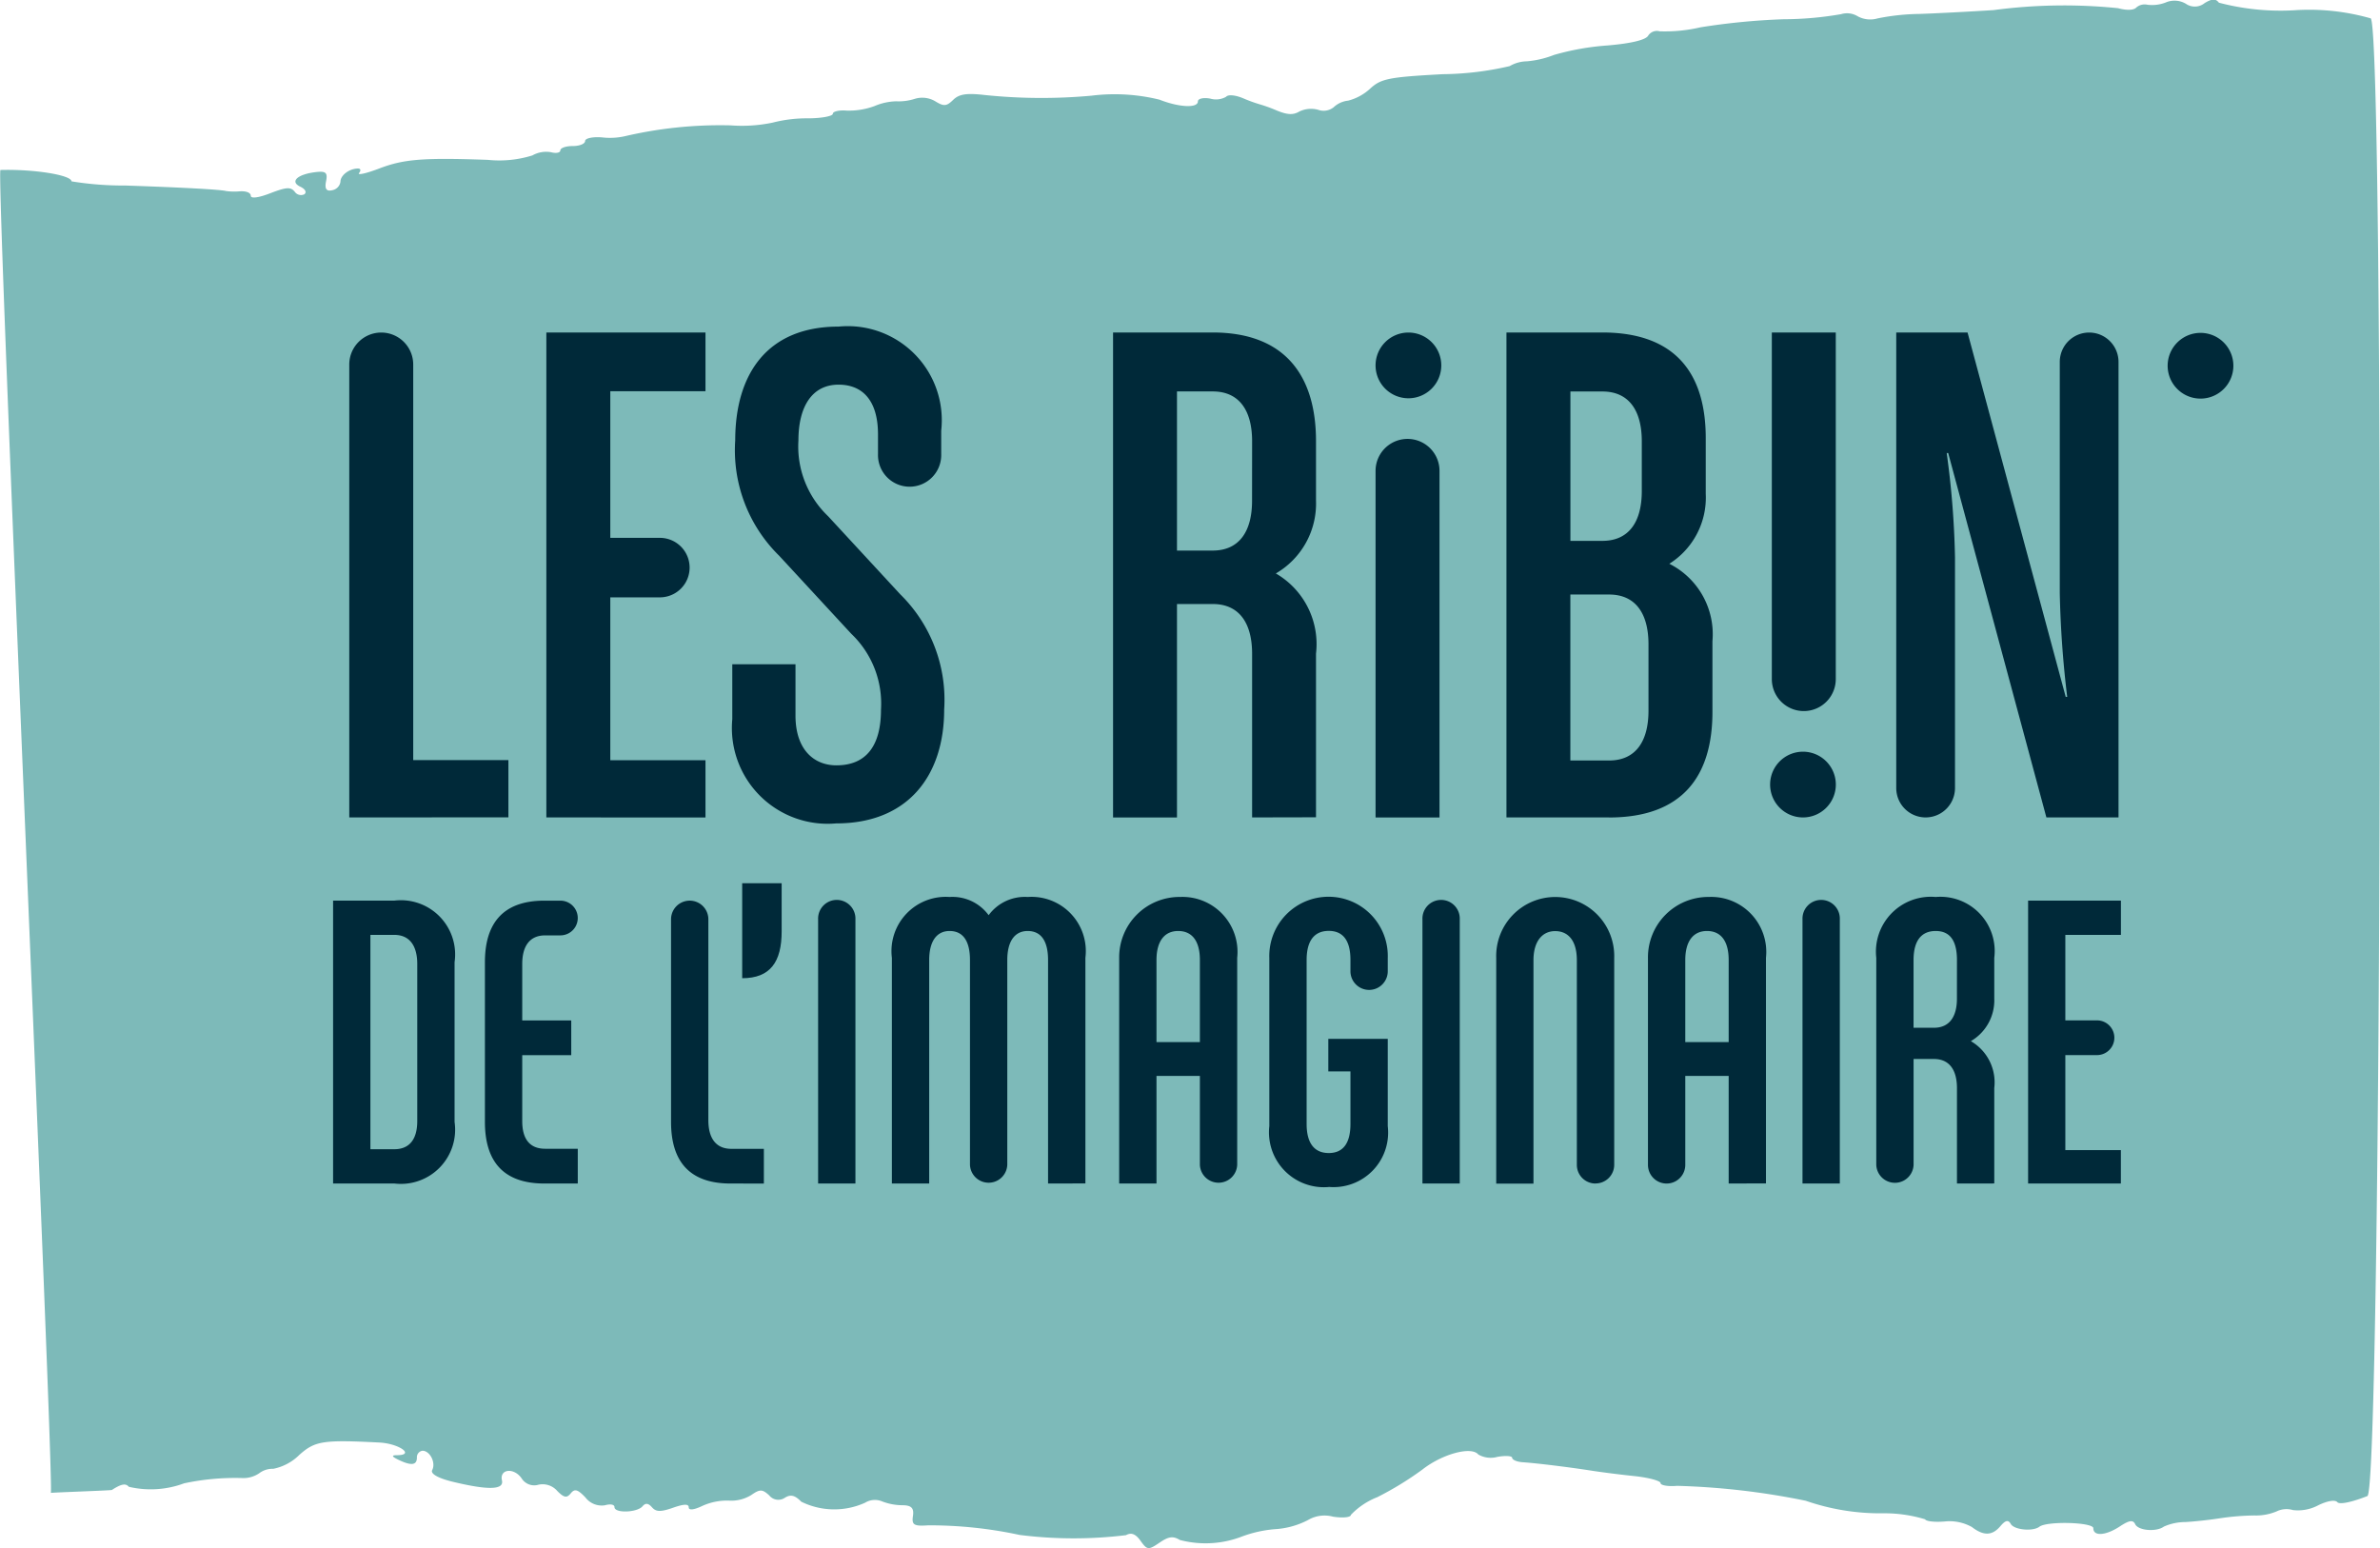 <svg xmlns="http://www.w3.org/2000/svg" width="86.043" height="55.973" viewBox="0 0 86.043 55.973">
  <g id="Groupe_175" data-name="Groupe 175" transform="translate(-219.958 -1278.193)">
    <path id="Tracé_1685" data-name="Tracé 1685" d="M687.856,982.813c-.028.016-2.177.087-2.207.107-.337.218-.5.249-.612.115a3.46,3.46,0,0,0-2,.125,8.851,8.851,0,0,1-2.082.191,1.023,1.023,0,0,0-.627.169.8.8,0,0,1-.515.165,1.845,1.845,0,0,0-.938.5c-.571.51-.858.553-2.892.45-.715-.036-1.305-.455-.647-.458.214,0,.2-.046-.043-.164-.468-.227-.67-.2-.671.076a.237.237,0,0,1-.2.249c-.274,0-.492-.435-.353-.7.07-.135-.223-.3-.782-.431-1.251-.3-1.817-.282-1.74.056.094.416-.428.476-.708.081a.536.536,0,0,0-.606-.236.7.7,0,0,1-.68-.218c-.245-.251-.35-.271-.492-.094s-.251.149-.536-.152a.739.739,0,0,0-.7-.278c-.2.057-.347.029-.346-.067,0-.227-.82-.2-1.013.03-.106.127-.21.116-.341-.034-.148-.17-.312-.175-.76-.019-.4.14-.571.144-.571.014,0-.114-.189-.092-.5.057a2.155,2.155,0,0,1-.952.188,1.374,1.374,0,0,0-.806.2c-.315.218-.4.217-.65-.01a.421.421,0,0,0-.57-.085c-.206.128-.361.091-.589-.144a2.7,2.7,0,0,0-2.307-.038.675.675,0,0,1-.605.053,2.056,2.056,0,0,0-.737-.143c-.331,0-.432-.1-.39-.385.05-.326-.031-.378-.546-.342a15.444,15.444,0,0,1-3.309-.347,15.591,15.591,0,0,0-3.848-.008c-.188.107-.347.045-.525-.205-.238-.334-.285-.339-.682-.069-.336.229-.491.249-.738.1a3.647,3.647,0,0,0-2.239.122,4.446,4.446,0,0,1-1.209.269,2.96,2.96,0,0,0-1.187.33,1.172,1.172,0,0,1-.9.122c-.357-.056-.649-.027-.649.065a2.655,2.655,0,0,1-.955.639,11.553,11.553,0,0,0-1.632,1c-.719.564-1.771.848-2.019.543a.9.9,0,0,0-.687-.087c-.291.053-.538.038-.538-.034s-.178-.146-.38-.159c-.5-.033-1.676-.178-2.459-.3-.338-.054-1.062-.147-1.575-.2s-.951-.172-.95-.253-.268-.13-.6-.1a26.662,26.662,0,0,1-4.65-.54,8.24,8.24,0,0,0-2.794-.453,5.033,5.033,0,0,1-1.52-.217c-.036-.075-.357-.109-.716-.078a1.654,1.654,0,0,1-.974-.2c-.427-.328-.737-.318-1.032.03-.183.216-.287.239-.374.082-.121-.217-.8-.284-1.04-.1-.282.209-1.948.16-1.946-.056,0-.3-.447-.272-.963.068-.336.221-.474.24-.55.078-.11-.234-.764-.289-1.038-.087a1.93,1.93,0,0,1-.773.164c-.336.018-.884.078-1.265.138a9.183,9.183,0,0,1-1.232.1,1.93,1.93,0,0,0-.805.147.818.818,0,0,1-.594.047,1.563,1.563,0,0,0-.907.172c-.336.164-.614.21-.695.115s-.525,0-1.086.221c-.525.21-.625,52.948-.121,53.42a8.108,8.108,0,0,0,2.783.292,8.739,8.739,0,0,1,2.706.275c.117.151.245.148.515-.014a.564.564,0,0,1,.682-.023.81.81,0,0,0,.727.044,1.352,1.352,0,0,1,.661-.081.458.458,0,0,0,.4-.1c.09-.1.347-.111.66-.025a19.272,19.272,0,0,0,4.5-.069c.874-.056,2.062-.118,2.686-.139a8.046,8.046,0,0,0,1.511-.162.948.948,0,0,1,.716.077.736.736,0,0,0,.6.077,12.393,12.393,0,0,1,2.082-.184,24.364,24.364,0,0,0,3-.291,5.654,5.654,0,0,1,1.479-.145.373.373,0,0,0,.414-.157c.086-.154.616-.282,1.467-.354a9.331,9.331,0,0,0,1.938-.343,3.482,3.482,0,0,1,.986-.231,1.258,1.258,0,0,0,.616-.173,11.108,11.108,0,0,1,2.418-.292c1.946-.105,2.229-.16,2.621-.517a1.849,1.849,0,0,1,.8-.439.906.906,0,0,0,.526-.24.581.581,0,0,1,.56-.091.972.972,0,0,0,.683-.064c.215-.129.426-.12.805.035a5.372,5.372,0,0,0,.625.227,5.425,5.425,0,0,1,.6.219c.291.12.542.141.616.052a.742.742,0,0,1,.57-.065c.247.047.448,0,.448-.1,0-.249.673-.22,1.388.062a6.791,6.791,0,0,0,2.46.144,19.906,19.906,0,0,1,3.848.023c.671.077.935.036,1.152-.175.239-.233.336-.24.638-.056a.92.92,0,0,0,.749.094,1.9,1.9,0,0,1,.672-.089,2.133,2.133,0,0,0,.783-.172,2.657,2.657,0,0,1,1.008-.164c.269.023.5-.031.5-.115s.393-.162.885-.165a4.946,4.946,0,0,0,1.287-.154,5.4,5.4,0,0,1,1.522-.1,15.2,15.2,0,0,0,3.806-.388,2.457,2.457,0,0,1,.84-.047c.335.028.615-.03.616-.131s.2-.183.448-.182.448-.07.448-.157.158-.115.336-.066a1.007,1.007,0,0,0,.672-.115,4.02,4.02,0,0,1,1.612-.161c2.327.083,3.036.028,3.917-.309.47-.18.811-.257.739-.167s-.064.165.043.163c.314-.006.629-.244.63-.478a.364.364,0,0,1,.3-.307c.205-.05.276.05.221.318-.065.316.005.381.367.338.672-.079.953-.344.562-.529-.179-.085-.24-.2-.144-.274a.275.275,0,0,1,.347.093c.146.179.3.169.884-.055.426-.165.705-.2.705-.09s.167.174.39.16a2.286,2.286,0,0,1,.5.009c.182.054,1.543.129,3.645.2a11.666,11.666,0,0,1,1.946.151c0,.227,1.361.446,2.57.411C689.838,1030.465,687.726,982.992,687.856,982.813Z" transform="translate(909.652 2314.977) rotate(180)" fill="#7dbab9"/>
    <g id="Groupe_118" data-name="Groupe 118" transform="translate(-53.936 218.001)">
      <path id="Tracé_70" data-name="Tracé 70" d="M19.827,43.331V26.958a1.156,1.156,0,0,1,2.312,0v14.3H25.58v2.07Z" transform="translate(266.694 1046.412)" fill="#002939"/>
      <path id="Tracé_71" data-name="Tracé 71" d="M53.933,43.331V25.8h5.753v2.124H56.245v5.3h1.792a1.075,1.075,0,0,1,0,2.151H56.245v5.888h3.441v2.07Z" transform="translate(239.713 1046.412)" fill="#002939"/>
      <path id="Tracé_72" data-name="Tracé 72" d="M89.872,42.73a3.462,3.462,0,0,1-3.764-3.764V36.977h2.285v1.855c0,1.237.672,1.8,1.478,1.8,1.075,0,1.613-.7,1.613-2.016a3.486,3.486,0,0,0-1.076-2.742L87.8,33.052a5.343,5.343,0,0,1-1.586-4.167c0-2.366,1.129-4.114,3.737-4.114a3.4,3.4,0,0,1,3.71,3.764v.847a1.143,1.143,0,1,1-2.285,0V28.67c0-1.237-.565-1.8-1.425-1.8-.968,0-1.452.806-1.452,2.016a3.485,3.485,0,0,0,1.075,2.742l2.608,2.823a5.344,5.344,0,0,1,1.586,4.167c0,2.366-1.291,4.113-3.9,4.113" transform="translate(214.26 1047.228)" fill="#002939"/>
      <path id="Tracé_73" data-name="Tracé 73" d="M157.027,43.331V37.416c0-1.1-.457-1.8-1.425-1.8h-1.291v7.716H152V25.8h3.6c2.661,0,3.737,1.613,3.737,3.925v2.151a2.922,2.922,0,0,1-1.452,2.635,2.952,2.952,0,0,1,1.452,2.9v5.915Zm0-13.6c0-1.1-.457-1.8-1.425-1.8h-1.291v5.753H155.6c.967,0,1.425-.7,1.425-1.8Z" transform="translate(162.134 1046.412)" fill="#002939"/>
      <path id="Tracé_74" data-name="Tracé 74" d="M197.431,57.889V45.36a1.156,1.156,0,1,1,2.312,0V57.889Z" transform="translate(126.193 1031.855)" fill="#002939"/>
      <path id="Tracé_75" data-name="Tracé 75" d="M223.791,43.331h-3.71V25.8h3.468c2.662,0,3.737,1.505,3.737,3.818v2.016a2.824,2.824,0,0,1-1.317,2.527,2.85,2.85,0,0,1,1.559,2.8v2.554c0,2.312-1.075,3.818-3.737,3.818m1.183-13.6c0-1.1-.457-1.8-1.425-1.8h-1.156v5.4h1.156c.968,0,1.425-.7,1.425-1.8Zm.242,7.34c0-1.1-.457-1.8-1.425-1.8h-1.4v6h1.4c.968,0,1.425-.7,1.425-1.8Z" transform="translate(108.275 1046.412)" fill="#002939"/>
      <path id="Tracé_76" data-name="Tracé 76" d="M292.95,43.331,289.4,30.157h-.054a31.812,31.812,0,0,1,.3,3.764v8.348a1.062,1.062,0,1,1-2.124,0V25.8H290.1l3.549,13.174h.054a37.076,37.076,0,0,1-.269-3.764V26.864a1.062,1.062,0,1,1,2.124,0V43.331Z" transform="translate(54.926 1046.412)" fill="#002939"/>
      <path id="Tracé_77" data-name="Tracé 77" d="M19.237,134.334H17.025V124.107h2.212a1.961,1.961,0,0,1,2.18,2.227v5.772a1.961,1.961,0,0,1-2.18,2.227m.831-7.937c0-.643-.267-1.051-.831-1.051h-.863v7.749h.863c.564,0,.831-.376.831-1.019Z" transform="translate(268.911 968.644)" fill="#002939"/>
      <path id="Tracé_78" data-name="Tracé 78" d="M45.451,134.334c-1.553,0-2.149-.878-2.149-2.227v-5.772c0-1.349.6-2.227,2.149-2.227h.58a.627.627,0,1,1,0,1.255h-.549c-.565,0-.831.392-.831,1.036v2.039h1.772v1.255H44.651v2.384c0,.643.266,1,.831,1h1.177v1.255Z" transform="translate(248.123 968.644)" fill="#002939"/>
      <path id="Tracé_79" data-name="Tracé 79" d="M77.66,134.334c-1.553,0-2.149-.878-2.149-2.227v-7.325a.674.674,0,1,1,1.349,0v7.263c0,.643.267,1.035.831,1.035h1.176v1.255Z" transform="translate(222.643 968.644)" fill="#002939"/>
      <path id="Tracé_80" data-name="Tracé 80" d="M89.249,121.1v1.741c0,1.1-.407,1.694-1.427,1.694V121.1Z" transform="translate(212.904 971.021)" fill="#002939"/>
      <path id="Tracé_81" data-name="Tracé 81" d="M100.961,134.334v-9.552a.675.675,0,1,1,1.349,0v9.552Z" transform="translate(202.51 968.644)" fill="#002939"/>
      <path id="Tracé_82" data-name="Tracé 82" d="M119.371,133.859v-8.078c0-.69-.251-1.051-.737-1.051-.47,0-.737.376-.737,1.051v7.4a.675.675,0,0,1-1.349,0v-7.4c0-.69-.251-1.051-.737-1.051-.47,0-.737.376-.737,1.051v8.078h-1.349V125.7a1.962,1.962,0,0,1,2.086-2.2,1.62,1.62,0,0,1,1.412.659,1.62,1.62,0,0,1,1.412-.659,1.962,1.962,0,0,1,2.086,2.2v8.156Z" transform="translate(192.413 969.119)" fill="#002939"/>
      <path id="Tracé_83" data-name="Tracé 83" d="M155.983,133.186V129.97h-1.569v3.89h-1.349V125.7a2.182,2.182,0,0,1,2.207-2.2,1.989,1.989,0,0,1,2.06,2.2v7.482a.675.675,0,0,1-1.349,0m0-7.4c0-.69-.282-1.051-.784-1.051s-.785.376-.785,1.051v2.964h1.569Z" transform="translate(161.29 969.118)" fill="#002939"/>
      <path id="Tracé_84" data-name="Tracé 84" d="M181.192,133.986a1.985,1.985,0,0,1-2.149-2.2V125.7a2.142,2.142,0,1,1,4.282,0v.486a.674.674,0,0,1-1.349,0v-.408c0-.722-.282-1.051-.784-1.051s-.8.33-.8,1.051v5.929c0,.722.3,1.051.8,1.051s.784-.329.784-1.051v-1.9h-.8v-1.176h2.149v3.152a1.974,1.974,0,0,1-2.133,2.2" transform="translate(140.74 969.118)" fill="#002939"/>
      <path id="Tracé_85" data-name="Tracé 85" d="M205.543,134.334v-9.552a.675.675,0,1,1,1.349,0v9.552Z" transform="translate(119.776 968.644)" fill="#002939"/>
      <path id="Tracé_86" data-name="Tracé 86" d="M221.9,133.859a.674.674,0,0,1-.675-.674v-7.4c0-.69-.3-1.051-.784-1.051-.471,0-.784.376-.784,1.051v8.078H218.31V125.7a2.134,2.134,0,1,1,4.266,0v7.482a.674.674,0,0,1-.675.674" transform="translate(109.676 969.119)" fill="#002939"/>
      <path id="Tracé_87" data-name="Tracé 87" d="M247.5,133.86v-3.89h-1.569v3.216a.674.674,0,0,1-1.349,0V125.7a2.182,2.182,0,0,1,2.206-2.2,1.989,1.989,0,0,1,2.06,2.2v8.156Zm0-8.078c0-.69-.282-1.051-.784-1.051s-.785.376-.785,1.051v2.964H247.5Z" transform="translate(88.89 969.118)" fill="#002939"/>
      <path id="Tracé_88" data-name="Tracé 88" d="M271.311,134.334v-9.552a.675.675,0,1,1,1.349,0v9.552Z" transform="translate(67.748 968.644)" fill="#002939"/>
      <path id="Tracé_89" data-name="Tracé 89" d="M286.992,133.859v-3.451c0-.643-.267-1.051-.831-1.051h-.737v3.827a.675.675,0,0,1-1.349,0V125.7a1.985,1.985,0,0,1,2.149-2.2,1.962,1.962,0,0,1,2.117,2.2v1.475a1.705,1.705,0,0,1-.847,1.537,1.722,1.722,0,0,1,.847,1.694v3.451Zm0-8.078c0-.722-.267-1.051-.769-1.051s-.8.329-.8,1.051v2.447h.737c.565,0,.831-.408.831-1.051Z" transform="translate(57.651 969.119)" fill="#002939"/>
      <path id="Tracé_90" data-name="Tracé 90" d="M310.354,134.334V124.107h3.356v1.239H311.7v3.09h1.145a.627.627,0,0,1,0,1.255H311.7v3.435h2.008v1.208Z" transform="translate(36.861 968.644)" fill="#002939"/>
      <path id="Tracé_91" data-name="Tracé 91" d="M199.807,26.989a1.188,1.188,0,1,0-1.188,1.188,1.188,1.188,0,0,0,1.188-1.188" transform="translate(126.193 1046.413)" fill="#002939"/>
      <path id="Tracé_92" data-name="Tracé 92" d="M336.877,27.045a1.188,1.188,0,1,0-1.188,1.188,1.188,1.188,0,0,0,1.188-1.188" transform="translate(17.759 1046.369)" fill="#002939"/>
      <path id="Tracé_93" data-name="Tracé 93" d="M268.316,25.8V38.33a1.156,1.156,0,1,1-2.312,0V25.8Z" transform="translate(71.946 1046.412)" fill="#002939"/>
      <path id="Tracé_94" data-name="Tracé 94" d="M265.7,99.523a1.188,1.188,0,1,0,1.188-1.188,1.188,1.188,0,0,0-1.188,1.188" transform="translate(72.188 989.032)" fill="#002939"/>
    </g>
  </g>
</svg>
